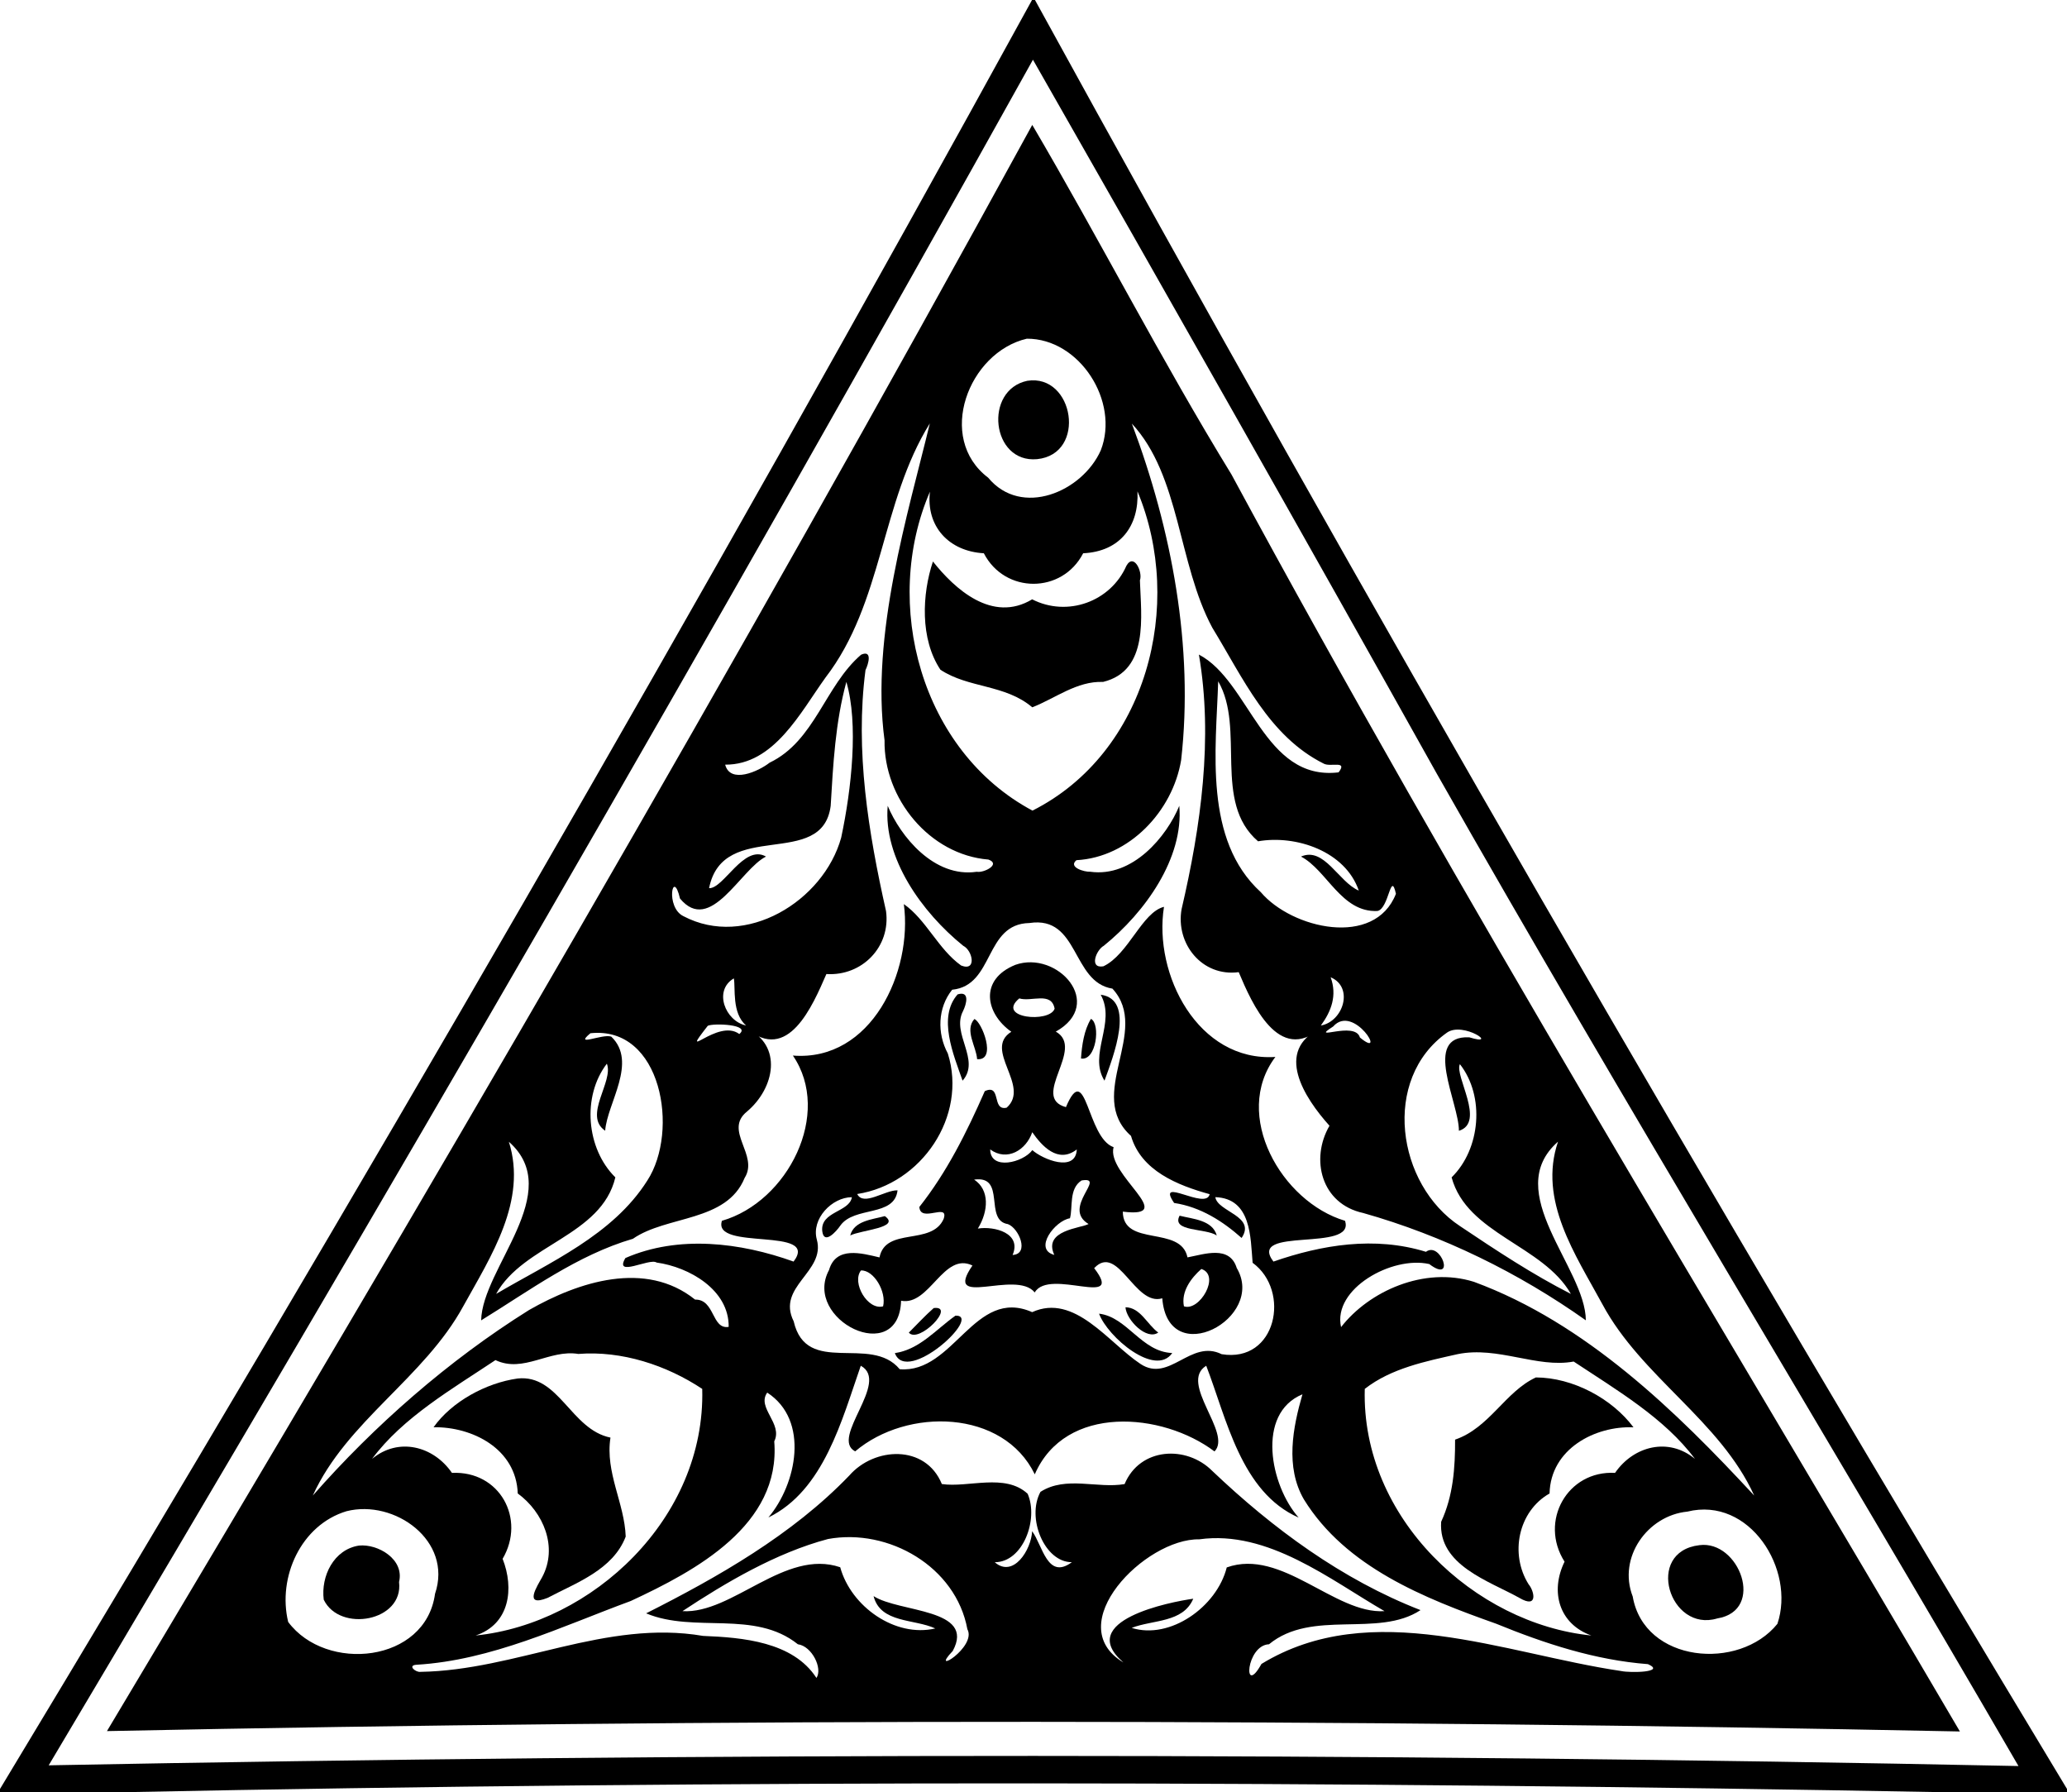 <?xml version="1.0" encoding="UTF-8" ?>
<!DOCTYPE svg PUBLIC "-//W3C//DTD SVG 1.1//EN" "http://www.w3.org/Graphics/SVG/1.1/DTD/svg11.dtd">
<svg width="601pt" height="521pt" viewBox="0 0 601 521" version="1.1" xmlns="http://www.w3.org/2000/svg">
<path fill="#000000" opacity="1.00" d=" M 300.07 0.00 L 300.93 0.00 C 397.21 175.44 497.59 348.68 601.00 520.06 L 601.00 521.00 L 564.73 521.00 C 388.63 517.74 212.27 517.43 36.22 521.00 L 0.00 521.00 L 0.00 520.06 C 103.41 348.68 203.79 175.44 300.07 0.00 M 300.34 17.36 C 207.53 184.03 111.75 349.22 14.16 513.19 C 205.04 509.55 396.00 509.47 586.89 513.40 C 531.04 417.09 472.79 321.82 417.77 224.93 C 379.18 155.91 338.80 84.75 300.34 17.36 Z" />
<path fill="#000000" opacity="1.00" d=" M 300.14 36.31 C 319.53 69.30 337.70 104.74 358.06 137.93 C 425.00 261.82 498.66 381.99 569.86 503.35 C 390.26 499.70 210.68 499.57 31.10 503.24 C 123.25 349.11 213.90 193.93 300.14 36.31 M 298.56 98.46 C 281.58 102.43 272.10 127.33 287.31 138.86 C 297.01 150.56 314.69 142.97 320.06 130.92 C 325.61 116.70 313.88 98.40 298.56 98.46 M 270.36 123.08 C 256.11 145.96 256.78 175.23 240.01 196.99 C 232.71 207.13 225.03 222.40 210.85 222.29 C 212.33 227.93 220.47 224.30 223.78 221.71 C 236.94 215.40 239.88 199.33 250.38 190.32 C 253.75 188.84 252.49 193.09 251.65 194.80 C 248.59 218.25 252.48 241.98 257.62 264.85 C 259.03 275.22 250.65 283.82 240.28 283.16 C 236.23 292.46 229.09 309.29 216.97 298.89 C 227.69 303.84 225.30 316.30 217.19 323.14 C 210.31 328.69 220.73 335.74 216.51 342.43 C 211.25 355.32 193.89 353.28 184.03 360.12 C 167.82 364.86 153.86 375.26 139.90 383.84 C 140.20 368.60 164.53 346.54 147.96 331.92 C 153.37 349.07 142.73 365.23 134.71 379.71 C 123.35 400.56 100.75 413.17 90.95 434.77 C 108.78 414.47 130.38 395.49 153.83 380.83 C 168.18 372.62 187.68 366.24 202.10 377.80 C 207.91 377.68 206.88 386.56 211.87 385.73 C 212.00 374.97 200.40 368.34 190.91 367.03 C 188.88 365.62 178.43 371.53 181.84 365.72 C 197.27 358.99 215.25 361.18 230.74 366.75 C 238.57 356.44 207.02 363.77 209.91 354.89 C 229.09 349.37 242.06 323.69 230.54 306.86 C 253.40 308.67 265.42 282.39 262.80 262.83 C 269.31 267.36 272.81 275.96 279.46 280.68 C 284.09 282.51 282.80 276.28 280.07 274.95 C 268.00 265.20 256.79 249.42 258.11 234.26 C 261.79 243.09 271.57 255.27 284.00 253.43 C 286.08 253.83 291.13 251.21 287.39 249.88 C 270.28 248.49 256.91 232.11 257.19 215.22 C 253.10 184.62 263.99 149.41 270.36 123.08 M 329.10 123.15 C 340.70 154.02 347.15 188.04 343.43 220.95 C 340.97 235.81 328.33 249.24 312.99 250.06 C 310.50 252.08 315.20 253.52 317.00 253.42 C 329.36 255.15 339.27 243.11 342.89 234.26 C 344.20 249.42 333.00 265.20 320.93 274.95 C 318.74 276.13 316.55 281.66 320.83 280.91 C 328.14 277.43 332.04 265.21 338.44 263.62 C 335.31 283.23 348.34 308.73 370.83 307.26 C 358.14 324.10 372.61 349.40 391.07 354.89 C 394.27 364.17 362.43 356.40 370.26 366.75 C 384.34 361.87 399.69 359.31 414.61 363.91 C 418.91 360.69 423.36 373.36 415.57 367.47 C 404.77 365.01 387.41 374.68 389.93 385.80 C 398.05 375.35 414.11 368.10 428.57 372.64 C 461.05 384.60 487.36 410.27 510.05 434.77 C 500.14 412.93 477.23 400.27 465.89 379.11 C 458.11 364.76 447.19 348.96 453.01 331.89 C 436.32 346.51 461.00 368.48 461.10 383.83 C 441.61 370.02 419.50 359.16 396.37 352.63 C 384.16 350.00 380.92 336.97 386.56 327.26 C 379.25 319.14 370.35 305.40 384.03 298.89 C 371.82 309.43 364.05 291.85 360.17 282.61 C 349.50 284.04 341.77 274.30 343.56 264.29 C 349.17 240.22 352.77 214.60 348.59 190.29 C 363.42 198.00 367.40 227.15 389.21 224.53 C 391.95 220.93 386.90 223.06 384.92 222.01 C 368.88 214.01 361.38 197.00 352.49 182.48 C 342.47 163.82 343.18 138.32 329.10 123.15 M 270.39 142.93 C 256.35 175.47 267.72 218.31 300.20 235.65 C 333.49 218.87 344.48 175.74 330.73 142.84 C 331.21 152.87 325.75 160.33 314.94 160.84 C 308.84 172.67 292.16 172.67 286.06 160.84 C 275.90 160.27 269.21 153.03 270.39 142.93 M 246.09 198.23 C 242.89 209.94 242.24 222.19 241.53 234.26 C 239.13 253.02 210.23 237.80 206.17 258.20 C 210.41 258.38 216.28 245.32 222.72 249.01 C 215.33 252.67 206.54 271.86 197.71 261.20 C 195.62 252.14 193.38 263.80 198.72 266.34 C 216.78 275.86 239.44 262.00 244.58 243.52 C 247.61 229.31 249.65 210.35 246.09 198.23 M 354.20 198.06 C 353.57 217.89 349.93 244.16 366.60 259.37 C 375.60 269.99 399.72 275.61 405.88 259.83 C 404.33 252.88 403.89 264.17 400.51 264.83 C 390.00 265.33 385.85 252.97 378.28 249.01 C 385.02 246.05 389.21 256.42 395.08 258.90 C 391.17 247.49 376.89 242.64 365.79 244.57 C 352.49 233.15 362.19 211.83 354.20 198.06 M 299.32 268.33 C 286.15 268.56 289.17 286.50 276.85 287.72 C 272.63 292.97 272.43 300.39 275.59 306.26 C 281.33 324.52 267.93 344.24 249.24 347.11 C 251.08 350.78 257.32 345.92 260.97 346.04 C 260.08 353.88 248.37 350.55 244.32 356.31 C 243.18 357.99 239.58 362.02 239.08 357.91 C 238.46 352.14 247.03 352.39 247.69 348.03 C 241.90 348.05 235.83 354.33 237.50 360.36 C 240.09 369.78 225.69 373.96 230.77 384.11 C 234.49 400.27 253.14 387.82 261.60 398.04 C 277.33 399.36 283.36 374.05 300.11 381.45 C 312.44 375.86 322.26 390.32 331.61 396.51 C 340.01 402.08 346.20 389.21 355.20 393.67 C 371.16 396.31 375.39 375.25 364.21 367.10 C 363.58 359.72 363.86 348.39 353.37 348.02 C 353.98 352.28 365.31 353.51 361.01 359.88 C 355.56 355.05 349.15 350.89 341.39 349.71 C 335.93 341.69 350.69 351.98 351.72 347.16 C 342.43 344.59 331.80 340.37 328.85 330.22 C 315.47 318.23 334.77 299.71 323.45 287.40 C 311.52 285.52 313.85 266.12 299.32 268.33 M 213.37 284.42 C 207.38 287.93 210.85 296.84 216.94 298.12 C 212.71 294.51 213.91 287.18 213.37 284.42 M 386.90 284.10 C 388.81 289.36 387.13 293.92 384.05 298.13 C 390.62 296.94 393.68 286.97 386.90 284.10 M 205.79 298.21 C 197.06 309.39 208.68 295.90 214.96 300.60 C 218.44 297.79 207.41 297.39 205.79 298.21 M 387.63 298.41 C 380.41 303.04 394.00 296.62 395.41 301.61 C 403.52 308.32 393.65 291.60 387.63 298.41 M 171.67 300.37 C 166.74 304.48 175.10 300.46 177.73 301.35 C 185.49 308.79 176.51 320.76 175.96 328.71 C 169.47 324.32 178.51 314.40 176.45 309.22 C 169.17 318.71 170.46 333.94 178.92 342.27 C 174.85 359.33 152.23 361.74 144.25 376.15 C 159.80 366.98 178.17 359.08 188.21 343.20 C 197.57 328.81 192.41 298.15 171.67 300.37 M 420.75 300.17 C 401.61 313.70 406.10 344.36 424.54 356.46 C 434.93 363.43 445.69 370.54 456.75 376.15 C 448.61 361.92 426.56 358.79 422.07 342.27 C 430.50 334.03 431.80 318.70 424.48 309.36 C 422.81 312.65 432.04 326.33 424.19 328.73 C 424.25 320.60 413.44 300.97 427.19 301.55 C 436.18 304.34 425.50 296.87 420.75 300.17 M 168.15 393.60 C 159.74 392.21 152.21 399.26 144.06 395.39 C 131.49 403.78 117.16 412.03 108.18 424.11 C 115.80 417.77 125.99 420.31 131.41 428.18 C 145.32 427.51 152.95 441.56 146.14 453.16 C 149.54 461.78 148.23 472.15 138.30 475.45 C 172.18 472.02 205.19 441.40 204.18 403.76 C 193.79 396.87 180.81 392.60 168.15 393.60 M 423.87 393.65 C 414.53 395.75 404.51 397.75 396.82 403.76 C 395.76 441.34 428.86 472.07 462.70 475.45 C 453.35 472.13 450.63 462.73 454.91 453.99 C 447.42 442.23 455.76 427.41 469.59 428.18 C 475.01 420.31 485.20 417.77 492.82 424.11 C 483.99 412.23 469.95 404.03 457.56 395.81 C 446.93 397.80 435.56 391.28 423.87 393.65 M 250.28 397.03 C 244.77 412.78 239.56 433.27 223.42 441.14 C 231.61 431.44 235.48 412.91 223.08 404.84 C 219.92 409.23 227.71 413.83 225.12 419.01 C 227.07 443.34 202.32 456.62 183.40 465.42 C 163.09 472.90 142.97 482.66 121.04 483.96 C 118.42 484.16 120.88 486.21 122.23 486.02 C 150.12 485.59 176.17 470.73 204.43 475.57 C 215.82 476.03 230.53 477.21 237.39 487.79 C 239.26 485.05 236.10 478.55 231.99 478.00 C 219.34 467.88 201.93 474.89 187.87 469.01 C 208.61 458.54 230.34 446.22 246.93 428.96 C 254.18 420.63 269.10 419.81 273.85 431.42 C 281.51 432.56 292.22 428.17 298.80 434.25 C 302.04 441.69 297.44 454.17 289.23 454.15 C 294.61 458.83 299.84 450.60 300.10 445.13 C 303.14 449.21 304.53 459.43 311.65 454.14 C 303.69 454.18 298.40 441.23 302.53 433.69 C 309.93 428.95 319.13 432.82 326.99 431.43 C 331.46 420.73 344.98 420.10 352.44 427.57 C 370.07 444.35 390.21 459.20 413.03 468.07 C 400.71 476.21 381.49 467.70 368.98 478.00 C 362.27 478.26 361.32 493.59 366.78 483.72 C 398.78 464.20 437.33 480.74 471.31 485.77 C 474.11 486.38 484.50 486.15 479.16 483.78 C 463.82 482.61 449.15 477.80 434.98 472.01 C 414.10 464.61 391.30 455.58 379.13 435.90 C 373.65 426.49 375.91 414.97 378.70 405.33 C 365.14 410.94 369.38 431.93 377.59 441.17 C 360.81 433.79 356.64 412.35 350.72 397.03 C 342.65 402.02 358.36 416.61 353.13 421.94 C 337.92 410.50 309.73 408.16 300.87 428.60 C 291.72 409.70 263.78 409.11 248.65 421.92 C 241.20 418.06 258.94 401.75 250.28 397.03 M 100.75 439.32 C 87.51 443.31 80.65 458.51 83.79 471.51 C 94.81 486.31 123.75 483.42 126.49 463.33 C 131.72 447.89 114.69 435.78 100.75 439.32 M 490.60 439.44 C 479.05 440.57 470.31 452.76 474.73 464.12 C 478.06 483.38 505.66 485.85 516.80 472.06 C 522.11 456.29 508.72 434.96 490.60 439.44 M 240.76 447.40 C 225.60 451.42 210.85 460.17 198.44 468.37 C 212.93 469.25 228.26 450.13 244.30 455.61 C 247.43 467.02 260.28 476.14 271.94 473.40 C 265.82 470.58 256.00 471.91 254.00 464.00 C 261.44 468.82 283.77 467.52 277.02 479.95 C 269.93 487.40 284.13 478.84 281.27 473.61 C 277.94 455.45 258.37 444.18 240.76 447.40 M 348.72 447.49 C 332.91 447.21 308.29 472.35 326.65 483.29 C 312.45 471.12 340.35 465.67 346.95 464.76 C 343.98 471.80 335.20 470.83 329.05 473.24 C 340.17 476.74 353.80 467.16 356.69 455.66 C 372.68 449.96 388.09 469.30 402.56 468.37 C 386.84 459.30 368.70 444.72 348.72 447.49 Z" />
<path fill="#000000" opacity="1.00" d=" M 298.69 110.70 C 312.29 108.58 316.09 132.03 301.53 133.48 C 288.22 134.69 285.96 113.38 298.69 110.70 Z" />
<path fill="#000000" opacity="1.00" d=" M 271.26 163.23 C 277.55 171.17 288.49 181.22 300.11 174.23 C 310.34 179.46 322.92 174.93 327.52 164.46 C 329.69 160.64 332.32 166.31 331.44 168.71 C 331.78 179.13 334.15 194.97 320.73 198.24 C 313.10 197.94 306.81 203.04 300.14 205.62 C 292.28 198.92 281.59 200.10 273.44 194.70 C 267.46 185.74 268.10 172.67 271.26 163.23 Z" />
<path fill="#000000" opacity="1.00" d=" M 295.21 280.49 C 307.38 276.16 321.51 291.76 306.98 299.90 C 315.69 304.77 299.42 319.03 309.93 321.85 C 315.89 307.74 315.96 330.79 323.79 333.49 C 321.57 341.41 342.99 354.29 326.47 352.23 C 326.53 362.62 343.36 356.12 345.27 365.53 C 350.20 364.61 357.51 361.92 359.59 368.61 C 368.25 383.23 339.58 398.56 337.94 377.42 C 329.94 379.90 325.10 361.28 318.14 368.66 C 327.35 380.62 305.07 368.45 300.86 375.72 C 295.35 368.93 273.95 380.69 282.75 367.89 C 274.31 363.81 270.28 379.75 262.00 378.13 C 261.38 397.54 233.25 383.69 241.05 369.20 C 243.07 362.20 250.50 364.31 255.72 365.54 C 257.51 356.56 270.89 362.24 274.37 354.35 C 276.03 349.46 267.61 355.66 267.31 350.87 C 275.29 340.78 281.04 329.26 286.34 317.20 C 291.28 314.96 288.24 323.05 292.70 322.01 C 299.76 315.73 285.75 305.14 294.05 299.94 C 286.53 294.63 284.64 284.78 295.21 280.49 M 296.37 290.24 C 289.46 296.00 305.22 297.46 306.64 293.23 C 305.72 288.14 299.84 291.33 296.37 290.24 M 300.14 329.14 C 298.35 334.36 292.83 337.73 287.91 334.15 C 287.95 340.37 297.51 337.96 300.16 334.35 C 303.22 337.07 312.77 340.94 313.09 334.15 C 307.58 338.43 302.84 333.01 300.14 329.14 M 283.24 342.92 C 287.76 345.89 287.45 352.06 284.32 357.15 C 289.21 356.38 297.14 358.52 294.42 364.83 C 299.41 364.55 296.27 357.04 293.06 355.86 C 285.97 354.76 292.69 341.60 283.24 342.92 M 314.47 343.17 C 310.72 345.57 311.99 351.05 311.10 354.16 C 306.75 354.84 300.37 363.18 306.55 364.81 C 303.17 357.60 314.35 357.05 316.51 355.83 C 308.56 351.07 321.99 341.90 314.47 343.17 M 250.33 369.33 C 247.57 372.92 252.30 380.99 256.77 379.76 C 257.80 375.47 254.04 369.15 250.33 369.33 M 349.30 368.90 C 346.28 371.55 343.38 375.50 344.24 379.75 C 348.76 381.35 355.00 370.73 349.30 368.90 Z" />
<path fill="#000000" opacity="1.00" d=" M 278.43 289.08 C 282.08 287.95 281.00 291.93 280.01 293.93 C 276.54 300.50 285.21 308.10 279.88 314.16 C 277.24 306.62 272.58 295.70 278.43 289.08 Z" />
<path fill="#000000" opacity="1.00" d=" M 320.04 289.17 C 330.25 290.54 323.67 307.21 321.14 314.16 C 316.33 306.51 324.60 297.36 320.04 289.17 Z" />
<path fill="#000000" opacity="1.00" d=" M 283.30 296.24 C 285.46 296.94 289.95 308.45 284.10 307.90 C 283.87 304.21 280.39 299.57 283.30 296.24 Z" />
<path fill="#000000" opacity="1.00" d=" M 317.21 296.19 C 320.05 297.65 318.76 308.53 314.31 307.71 C 314.57 303.84 315.20 299.44 317.21 296.19 Z" />
<path fill="#000000" opacity="1.00" d=" M 257.27 353.53 C 262.04 356.93 250.31 357.56 247.21 359.16 C 248.34 354.84 253.67 354.53 257.27 353.53 Z" />
<path fill="#000000" opacity="1.00" d=" M 342.98 353.41 C 346.80 354.39 352.51 354.63 353.79 359.16 C 350.57 356.99 340.49 358.12 342.98 353.41 Z" />
<path fill="#000000" opacity="1.00" d=" M 271.49 380.26 C 278.11 379.44 267.10 390.77 264.25 387.40 C 266.65 385.01 268.94 382.49 271.49 380.26 Z" />
<path fill="#000000" opacity="1.00" d=" M 327.24 380.03 C 331.58 380.08 333.56 385.05 336.77 387.38 C 333.45 389.75 327.52 383.81 327.24 380.03 Z" />
<path fill="#000000" opacity="1.00" d=" M 277.81 382.47 C 285.94 382.22 263.68 402.82 260.19 393.36 C 267.44 392.28 272.11 386.50 277.81 382.47 Z" />
<path fill="#000000" opacity="1.00" d=" M 319.56 381.89 C 327.76 382.86 331.87 393.01 340.84 393.33 C 335.92 400.44 322.05 388.68 319.56 381.89 Z" />
<path fill="#000000" opacity="1.00" d=" M 150.51 400.74 C 162.53 399.46 165.95 415.57 177.50 417.92 C 175.92 428.07 181.59 436.96 181.93 446.70 C 178.22 456.35 167.62 460.08 159.22 464.51 C 152.02 467.39 156.30 460.93 157.62 458.52 C 162.33 449.76 157.98 439.59 150.54 434.16 C 150.09 421.13 137.27 414.72 126.06 414.91 C 131.34 407.46 141.33 402.02 150.51 400.74 Z" />
<path fill="#000000" opacity="1.00" d=" M 446.57 400.43 C 457.32 400.46 468.72 406.58 474.95 414.93 C 463.77 414.47 450.85 421.21 450.55 434.16 C 441.36 439.39 438.95 451.83 444.46 460.57 C 446.10 462.49 447.33 467.79 441.78 464.52 C 433.00 459.61 418.14 455.03 419.03 442.39 C 422.53 434.85 423.11 426.71 423.08 418.51 C 433.09 415.08 437.63 404.58 446.57 400.43 Z" />
<path fill="#000000" opacity="1.00" d=" M 104.37 449.31 C 109.85 448.75 117.64 453.26 116.03 459.89 C 117.41 471.35 98.78 474.68 94.13 465.04 C 93.26 458.20 97.05 450.44 104.37 449.31 Z" />
<path fill="#000000" opacity="1.00" d=" M 494.12 449.19 C 505.67 447.65 513.43 468.18 499.31 470.49 C 485.41 474.67 478.10 451.09 494.12 449.19 Z" />
</svg>
